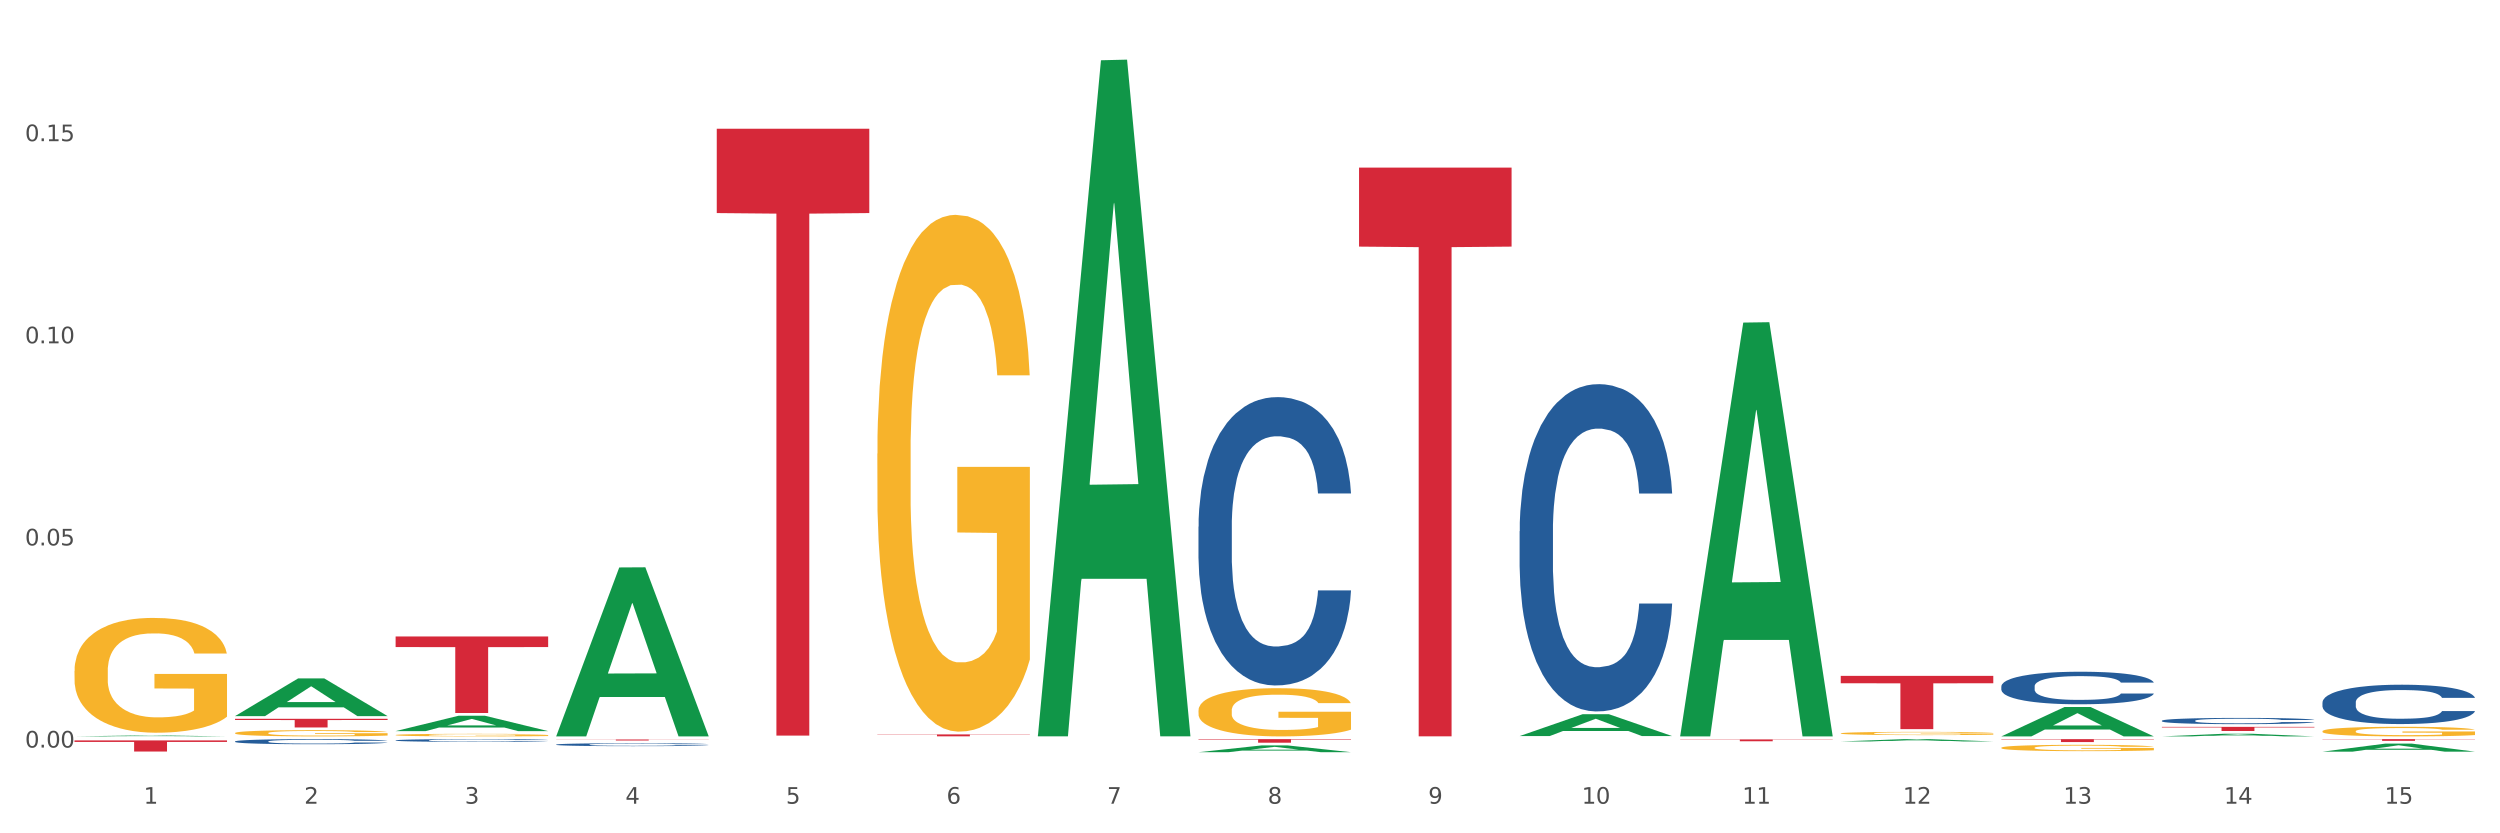 <?xml version="1.0" encoding="utf-8" standalone="no"?>
<!DOCTYPE svg PUBLIC "-//W3C//DTD SVG 1.1//EN"
  "http://www.w3.org/Graphics/SVG/1.1/DTD/svg11.dtd">
<svg xmlns:xlink="http://www.w3.org/1999/xlink" width="1080pt" height="360pt" viewBox="0 0 1080 360" xmlns="http://www.w3.org/2000/svg" version="1.1">
 <rect x="0" y="0" width="1080" height="360" fill="#333333" stroke="none"/>
 <defs>
  <style type="text/css">*{stroke-linejoin: round; stroke-linecap: butt}</style>
 </defs>
 <g id="figure_1">
  <g id="patch_1">
   <path d="M 0 360 
L 1080 360 
L 1080 0 
L 0 0 
z
" style="fill: #ffffff; stroke: #ffffff; stroke-linejoin: miter"/>
  </g>
  <g id="axes_1">
   <g id="matplotlib.axis_1">
    <g id="xtick_1">
     <g id="text_1">
      <!-- 1 -->
      <g style="fill: #4d4d4d" transform="translate(62.07 347.204) scale(0.096 -0.096)">
       <defs>
        <path id="DejaVuSans-31" d="M 794 531 
L 1825 531 
L 1825 4091 
L 703 3866 
L 703 4441 
L 1819 4666 
L 2450 4666 
L 2450 531 
L 3481 531 
L 3481 0 
L 794 0 
L 794 531 
z
" transform="scale(0.016)"/>
       </defs>
       <use xlink:href="#DejaVuSans-31"/>
      </g>
     </g>
    </g>
    <g id="xtick_2">
     <g id="text_2">
      <!-- 2 -->
      <g style="fill: #4d4d4d" transform="translate(131.436 347.204) scale(0.096 -0.096)">
       <defs>
        <path id="DejaVuSans-32" d="M 1228 531 
L 3431 531 
L 3431 0 
L 469 0 
L 469 531 
Q 828 903 1448 1529 
Q 2069 2156 2228 2338 
Q 2531 2678 2651 2914 
Q 2772 3150 2772 3378 
Q 2772 3750 2511 3984 
Q 2250 4219 1831 4219 
Q 1534 4219 1204 4116 
Q 875 4013 500 3803 
L 500 4441 
Q 881 4594 1212 4672 
Q 1544 4750 1819 4750 
Q 2544 4750 2975 4387 
Q 3406 4025 3406 3419 
Q 3406 3131 3298 2873 
Q 3191 2616 2906 2266 
Q 2828 2175 2409 1742 
Q 1991 1309 1228 531 
z
" transform="scale(0.016)"/>
       </defs>
       <use xlink:href="#DejaVuSans-32"/>
      </g>
     </g>
    </g>
    <g id="xtick_3">
     <g id="text_3">
      <!-- 3 -->
      <g style="fill: #4d4d4d" transform="translate(200.802 347.204) scale(0.096 -0.096)">
       <defs>
        <path id="DejaVuSans-33" d="M 2597 2516 
Q 3050 2419 3304 2112 
Q 3559 1806 3559 1356 
Q 3559 666 3084 287 
Q 2609 -91 1734 -91 
Q 1441 -91 1130 -33 
Q 819 25 488 141 
L 488 750 
Q 750 597 1062 519 
Q 1375 441 1716 441 
Q 2309 441 2620 675 
Q 2931 909 2931 1356 
Q 2931 1769 2642 2001 
Q 2353 2234 1838 2234 
L 1294 2234 
L 1294 2753 
L 1863 2753 
Q 2328 2753 2575 2939 
Q 2822 3125 2822 3475 
Q 2822 3834 2567 4026 
Q 2313 4219 1838 4219 
Q 1578 4219 1281 4162 
Q 984 4106 628 3988 
L 628 4550 
Q 988 4650 1302 4700 
Q 1616 4750 1894 4750 
Q 2613 4750 3031 4423 
Q 3450 4097 3450 3541 
Q 3450 3153 3228 2886 
Q 3006 2619 2597 2516 
z
" transform="scale(0.016)"/>
       </defs>
       <use xlink:href="#DejaVuSans-33"/>
      </g>
     </g>
    </g>
    <g id="xtick_4">
     <g id="text_4">
      <!-- 4 -->
      <g style="fill: #4d4d4d" transform="translate(270.169 347.204) scale(0.096 -0.096)">
       <defs>
        <path id="DejaVuSans-34" d="M 2419 4116 
L 825 1625 
L 2419 1625 
L 2419 4116 
z
M 2253 4666 
L 3047 4666 
L 3047 1625 
L 3713 1625 
L 3713 1100 
L 3047 1100 
L 3047 0 
L 2419 0 
L 2419 1100 
L 313 1100 
L 313 1709 
L 2253 4666 
z
" transform="scale(0.016)"/>
       </defs>
       <use xlink:href="#DejaVuSans-34"/>
      </g>
     </g>
    </g>
    <g id="xtick_5">
     <g id="text_5">
      <!-- 5 -->
      <g style="fill: #4d4d4d" transform="translate(339.535 347.204) scale(0.096 -0.096)">
       <defs>
        <path id="DejaVuSans-35" d="M 691 4666 
L 3169 4666 
L 3169 4134 
L 1269 4134 
L 1269 2991 
Q 1406 3038 1543 3061 
Q 1681 3084 1819 3084 
Q 2600 3084 3056 2656 
Q 3513 2228 3513 1497 
Q 3513 744 3044 326 
Q 2575 -91 1722 -91 
Q 1428 -91 1123 -41 
Q 819 9 494 109 
L 494 744 
Q 775 591 1075 516 
Q 1375 441 1709 441 
Q 2250 441 2565 725 
Q 2881 1009 2881 1497 
Q 2881 1984 2565 2268 
Q 2250 2553 1709 2553 
Q 1456 2553 1204 2497 
Q 953 2441 691 2322 
L 691 4666 
z
" transform="scale(0.016)"/>
       </defs>
       <use xlink:href="#DejaVuSans-35"/>
      </g>
     </g>
    </g>
    <g id="xtick_6">
     <g id="text_6">
      <!-- 6 -->
      <g style="fill: #4d4d4d" transform="translate(408.901 347.204) scale(0.096 -0.096)">
       <defs>
        <path id="DejaVuSans-36" d="M 2113 2584 
Q 1688 2584 1439 2293 
Q 1191 2003 1191 1497 
Q 1191 994 1439 701 
Q 1688 409 2113 409 
Q 2538 409 2786 701 
Q 3034 994 3034 1497 
Q 3034 2003 2786 2293 
Q 2538 2584 2113 2584 
z
M 3366 4563 
L 3366 3988 
Q 3128 4100 2886 4159 
Q 2644 4219 2406 4219 
Q 1781 4219 1451 3797 
Q 1122 3375 1075 2522 
Q 1259 2794 1537 2939 
Q 1816 3084 2150 3084 
Q 2853 3084 3261 2657 
Q 3669 2231 3669 1497 
Q 3669 778 3244 343 
Q 2819 -91 2113 -91 
Q 1303 -91 875 529 
Q 447 1150 447 2328 
Q 447 3434 972 4092 
Q 1497 4750 2381 4750 
Q 2619 4750 2861 4703 
Q 3103 4656 3366 4563 
z
" transform="scale(0.016)"/>
       </defs>
       <use xlink:href="#DejaVuSans-36"/>
      </g>
     </g>
    </g>
    <g id="xtick_7">
     <g id="text_7">
      <!-- 7 -->
      <g style="fill: #4d4d4d" transform="translate(478.267 347.204) scale(0.096 -0.096)">
       <defs>
        <path id="DejaVuSans-37" d="M 525 4666 
L 3525 4666 
L 3525 4397 
L 1831 0 
L 1172 0 
L 2766 4134 
L 525 4134 
L 525 4666 
z
" transform="scale(0.016)"/>
       </defs>
       <use xlink:href="#DejaVuSans-37"/>
      </g>
     </g>
    </g>
    <g id="xtick_8">
     <g id="text_8">
      <!-- 8 -->
      <g style="fill: #4d4d4d" transform="translate(547.634 347.204) scale(0.096 -0.096)">
       <defs>
        <path id="DejaVuSans-38" d="M 2034 2216 
Q 1584 2216 1326 1975 
Q 1069 1734 1069 1313 
Q 1069 891 1326 650 
Q 1584 409 2034 409 
Q 2484 409 2743 651 
Q 3003 894 3003 1313 
Q 3003 1734 2745 1975 
Q 2488 2216 2034 2216 
z
M 1403 2484 
Q 997 2584 770 2862 
Q 544 3141 544 3541 
Q 544 4100 942 4425 
Q 1341 4750 2034 4750 
Q 2731 4750 3128 4425 
Q 3525 4100 3525 3541 
Q 3525 3141 3298 2862 
Q 3072 2584 2669 2484 
Q 3125 2378 3379 2068 
Q 3634 1759 3634 1313 
Q 3634 634 3220 271 
Q 2806 -91 2034 -91 
Q 1263 -91 848 271 
Q 434 634 434 1313 
Q 434 1759 690 2068 
Q 947 2378 1403 2484 
z
M 1172 3481 
Q 1172 3119 1398 2916 
Q 1625 2713 2034 2713 
Q 2441 2713 2670 2916 
Q 2900 3119 2900 3481 
Q 2900 3844 2670 4047 
Q 2441 4250 2034 4250 
Q 1625 4250 1398 4047 
Q 1172 3844 1172 3481 
z
" transform="scale(0.016)"/>
       </defs>
       <use xlink:href="#DejaVuSans-38"/>
      </g>
     </g>
    </g>
    <g id="xtick_9">
     <g id="text_9">
      <!-- 9 -->
      <g style="fill: #4d4d4d" transform="translate(617 347.204) scale(0.096 -0.096)">
       <defs>
        <path id="DejaVuSans-39" d="M 703 97 
L 703 672 
Q 941 559 1184 500 
Q 1428 441 1663 441 
Q 2288 441 2617 861 
Q 2947 1281 2994 2138 
Q 2813 1869 2534 1725 
Q 2256 1581 1919 1581 
Q 1219 1581 811 2004 
Q 403 2428 403 3163 
Q 403 3881 828 4315 
Q 1253 4750 1959 4750 
Q 2769 4750 3195 4129 
Q 3622 3509 3622 2328 
Q 3622 1225 3098 567 
Q 2575 -91 1691 -91 
Q 1453 -91 1209 -44 
Q 966 3 703 97 
z
M 1959 2075 
Q 2384 2075 2632 2365 
Q 2881 2656 2881 3163 
Q 2881 3666 2632 3958 
Q 2384 4250 1959 4250 
Q 1534 4250 1286 3958 
Q 1038 3666 1038 3163 
Q 1038 2656 1286 2365 
Q 1534 2075 1959 2075 
z
" transform="scale(0.016)"/>
       </defs>
       <use xlink:href="#DejaVuSans-39"/>
      </g>
     </g>
    </g>
    <g id="xtick_10">
     <g id="text_10">
      <!-- 10 -->
      <g style="fill: #4d4d4d" transform="translate(683.312 347.204) scale(0.096 -0.096)">
       <defs>
        <path id="DejaVuSans-30" d="M 2034 4250 
Q 1547 4250 1301 3770 
Q 1056 3291 1056 2328 
Q 1056 1369 1301 889 
Q 1547 409 2034 409 
Q 2525 409 2770 889 
Q 3016 1369 3016 2328 
Q 3016 3291 2770 3770 
Q 2525 4250 2034 4250 
z
M 2034 4750 
Q 2819 4750 3233 4129 
Q 3647 3509 3647 2328 
Q 3647 1150 3233 529 
Q 2819 -91 2034 -91 
Q 1250 -91 836 529 
Q 422 1150 422 2328 
Q 422 3509 836 4129 
Q 1250 4750 2034 4750 
z
" transform="scale(0.016)"/>
       </defs>
       <use xlink:href="#DejaVuSans-31"/>
       <use xlink:href="#DejaVuSans-30" transform="translate(63.623 0)"/>
      </g>
     </g>
    </g>
    <g id="xtick_11">
     <g id="text_11">
      <!-- 11 -->
      <g style="fill: #4d4d4d" transform="translate(752.678 347.204) scale(0.096 -0.096)">
       <use xlink:href="#DejaVuSans-31"/>
       <use xlink:href="#DejaVuSans-31" transform="translate(63.623 0)"/>
      </g>
     </g>
    </g>
    <g id="xtick_12">
     <g id="text_12">
      <!-- 12 -->
      <g style="fill: #4d4d4d" transform="translate(822.044 347.204) scale(0.096 -0.096)">
       <use xlink:href="#DejaVuSans-31"/>
       <use xlink:href="#DejaVuSans-32" transform="translate(63.623 0)"/>
      </g>
     </g>
    </g>
    <g id="xtick_13">
     <g id="text_13">
      <!-- 13 -->
      <g style="fill: #4d4d4d" transform="translate(891.411 347.204) scale(0.096 -0.096)">
       <use xlink:href="#DejaVuSans-31"/>
       <use xlink:href="#DejaVuSans-33" transform="translate(63.623 0)"/>
      </g>
     </g>
    </g>
    <g id="xtick_14">
     <g id="text_14">
      <!-- 14 -->
      <g style="fill: #4d4d4d" transform="translate(960.777 347.204) scale(0.096 -0.096)">
       <use xlink:href="#DejaVuSans-31"/>
       <use xlink:href="#DejaVuSans-34" transform="translate(63.623 0)"/>
      </g>
     </g>
    </g>
    <g id="xtick_15">
     <g id="text_15">
      <!-- 15 -->
      <g style="fill: #4d4d4d" transform="translate(1030.143 347.204) scale(0.096 -0.096)">
       <use xlink:href="#DejaVuSans-31"/>
       <use xlink:href="#DejaVuSans-35" transform="translate(63.623 0)"/>
      </g>
     </g>
    </g>
    <g id="xtick_16"/>
    <g id="xtick_17"/>
    <g id="xtick_18"/>
    <g id="xtick_19"/>
    <g id="xtick_20"/>
    <g id="xtick_21"/>
    <g id="xtick_22"/>
    <g id="xtick_23"/>
    <g id="xtick_24"/>
    <g id="xtick_25"/>
    <g id="xtick_26"/>
    <g id="xtick_27"/>
    <g id="xtick_28"/>
    <g id="xtick_29"/>
   </g>
   <g id="matplotlib.axis_2">
    <g id="ytick_1">
     <g id="text_16">
      <!-- 0.00 -->
      <g style="fill: #4d4d4d" transform="translate(10.8 322.948) scale(0.096 -0.096)">
       <defs>
        <path id="DejaVuSans-2e" d="M 684 794 
L 1344 794 
L 1344 0 
L 684 0 
L 684 794 
z
" transform="scale(0.016)"/>
       </defs>
       <use xlink:href="#DejaVuSans-30"/>
       <use xlink:href="#DejaVuSans-2e" transform="translate(63.623 0)"/>
       <use xlink:href="#DejaVuSans-30" transform="translate(95.41 0)"/>
       <use xlink:href="#DejaVuSans-30" transform="translate(159.033 0)"/>
      </g>
     </g>
    </g>
    <g id="ytick_2">
     <g id="text_17">
      <!-- 0.05 -->
      <g style="fill: #4d4d4d" transform="translate(10.8 235.628) scale(0.096 -0.096)">
       <use xlink:href="#DejaVuSans-30"/>
       <use xlink:href="#DejaVuSans-2e" transform="translate(63.623 0)"/>
       <use xlink:href="#DejaVuSans-30" transform="translate(95.41 0)"/>
       <use xlink:href="#DejaVuSans-35" transform="translate(159.033 0)"/>
      </g>
     </g>
    </g>
    <g id="ytick_3">
     <g id="text_18">
      <!-- 0.10 -->
      <g style="fill: #4d4d4d" transform="translate(10.8 148.307) scale(0.096 -0.096)">
       <use xlink:href="#DejaVuSans-30"/>
       <use xlink:href="#DejaVuSans-2e" transform="translate(63.623 0)"/>
       <use xlink:href="#DejaVuSans-31" transform="translate(95.41 0)"/>
       <use xlink:href="#DejaVuSans-30" transform="translate(159.033 0)"/>
      </g>
     </g>
    </g>
    <g id="ytick_4">
     <g id="text_19">
      <!-- 0.15 -->
      <g style="fill: #4d4d4d" transform="translate(10.8 60.987) scale(0.096 -0.096)">
       <use xlink:href="#DejaVuSans-30"/>
       <use xlink:href="#DejaVuSans-2e" transform="translate(63.623 0)"/>
       <use xlink:href="#DejaVuSans-31" transform="translate(95.41 0)"/>
       <use xlink:href="#DejaVuSans-35" transform="translate(159.033 0)"/>
      </g>
     </g>
    </g>
    <g id="ytick_5"/>
    <g id="ytick_6"/>
    <g id="ytick_7"/>
    <g id="ytick_8"/>
   </g>
   <g id="PolyCollection_1">
    <path d="M 32.175 318.126 
L 32.243 318.126 
L 59.417 317.712 
L 70.695 317.712 
L 98.073 318.127 
L 85.029 318.127 
L 79.119 318.03 
L 51.061 318.03 
L 50.857 318.032 
L 45.151 318.127 
L 32.175 318.127 
L 32.175 318.126 
L 54.594 317.973 
L 75.586 317.972 
L 65.192 317.801 
L 65.056 317.8 
L 64.92 317.801 
L 54.526 317.972 
L 54.594 317.973 
L 32.175 318.126 
z
" clip-path="url(#p94e84f9824)" style="fill: #109648"/>
    <path d="M 101.541 309.33 
L 101.609 309.315 
L 128.784 293.074 
L 140.061 293.058 
L 167.439 309.361 
L 154.395 309.361 
L 148.485 305.564 
L 120.427 305.564 
L 120.224 305.626 
L 114.517 309.361 
L 101.541 309.361 
L 101.541 309.33 
L 123.96 303.299 
L 144.952 303.284 
L 134.558 296.533 
L 134.422 296.503 
L 134.286 296.549 
L 123.892 303.284 
L 123.96 303.299 
L 101.541 309.33 
z
" clip-path="url(#p94e84f9824)" style="fill: #109648"/>
    <path d="M 170.907 317.528 
L 170.985 317.527 
L 170.985 317.491 
L 171.141 317.459 
L 171.919 317.383 
L 173.086 317.32 
L 173.942 317.287 
L 174.798 317.259 
L 175.809 317.232 
L 177.054 317.203 
L 179.31 317.162 
L 180.71 317.14 
L 182.422 317.118 
L 185.534 317.085 
L 187.79 317.067 
L 190.124 317.052 
L 193.937 317.034 
L 196.426 317.025 
L 199.072 317.019 
L 202.261 317.015 
L 204.673 317.014 
L 209.964 317.017 
L 214.476 317.026 
L 216.655 317.034 
L 219.456 317.046 
L 220.934 317.054 
L 223.346 317.07 
L 225.835 317.092 
L 227.547 317.11 
L 230.114 317.144 
L 232.059 317.179 
L 233.849 317.222 
L 234.783 317.251 
L 235.483 317.278 
L 236.105 317.31 
L 236.728 317.36 
L 222.723 317.36 
L 222.179 317.324 
L 221.323 317.291 
L 220.078 317.258 
L 218.989 317.238 
L 217.122 317.212 
L 215.41 317.196 
L 213.62 317.184 
L 211.442 317.174 
L 209.73 317.169 
L 207.319 317.165 
L 202.573 317.166 
L 199.383 317.174 
L 197.204 317.184 
L 195.804 317.193 
L 194.559 317.203 
L 193.159 317.218 
L 191.525 317.239 
L 190.358 317.258 
L 189.191 317.283 
L 188.257 317.307 
L 187.401 317.335 
L 186.701 317.366 
L 186.157 317.397 
L 185.69 317.436 
L 185.301 317.5 
L 185.301 317.639 
L 185.456 317.671 
L 185.845 317.712 
L 186.312 317.744 
L 187.09 317.781 
L 187.79 317.807 
L 189.113 317.843 
L 190.591 317.874 
L 191.758 317.893 
L 192.925 317.909 
L 194.948 317.932 
L 197.204 317.95 
L 199.149 317.961 
L 201.795 317.971 
L 203.584 317.976 
L 205.14 317.978 
L 208.952 317.978 
L 211.675 317.975 
L 214.71 317.967 
L 217.044 317.958 
L 218.989 317.947 
L 221.167 317.929 
L 222.568 317.912 
L 222.568 317.699 
L 205.451 317.698 
L 205.451 317.557 
L 236.805 317.557 
L 236.805 317.971 
L 235.483 317.993 
L 234.004 318.012 
L 232.448 318.029 
L 230.114 318.051 
L 227.314 318.071 
L 224.824 318.085 
L 222.179 318.097 
L 219.067 318.109 
L 215.021 318.119 
L 212.531 318.123 
L 209.419 318.126 
L 205.763 318.127 
L 202.573 318.125 
L 199.461 318.12 
L 196.193 318.111 
L 193.003 318.097 
L 190.591 318.084 
L 188.179 318.068 
L 185.612 318.047 
L 183.589 318.026 
L 182.033 318.008 
L 180.321 317.985 
L 178.454 317.954 
L 177.054 317.927 
L 175.809 317.898 
L 174.486 317.862 
L 173.553 317.83 
L 172.619 317.791 
L 172.074 317.761 
L 171.452 317.715 
L 170.985 317.651 
L 170.907 317.528 
z
" clip-path="url(#p94e84f9824)" style="fill: #f7b32b"/>
    <path d="M 379.006 195.978 
L 379.084 195.774 
L 379.084 188.434 
L 379.24 182.113 
L 380.018 166.82 
L 381.185 154.179 
L 382.04 147.45 
L 382.896 141.945 
L 383.908 136.439 
L 385.152 130.73 
L 387.409 122.37 
L 388.809 118.089 
L 390.521 113.603 
L 393.633 107.078 
L 395.889 103.408 
L 398.223 100.349 
L 402.035 96.679 
L 404.525 95.048 
L 407.17 93.825 
L 410.36 93.009 
L 412.772 92.805 
L 418.062 93.417 
L 422.575 95.252 
L 424.753 96.679 
L 427.554 99.126 
L 429.032 100.757 
L 431.444 104.02 
L 433.934 108.301 
L 435.646 111.972 
L 438.213 118.904 
L 440.158 125.837 
L 441.948 134.4 
L 442.881 140.314 
L 443.581 145.819 
L 444.204 152.14 
L 444.826 162.131 
L 430.822 162.131 
L 430.277 154.994 
L 429.422 148.266 
L 428.177 141.741 
L 427.087 137.663 
L 425.22 132.565 
L 423.509 129.303 
L 421.719 126.856 
L 419.541 124.817 
L 417.829 123.798 
L 415.417 122.982 
L 410.671 123.186 
L 407.481 124.817 
L 405.303 126.856 
L 403.903 128.691 
L 402.658 130.73 
L 401.257 133.585 
L 399.624 137.867 
L 398.456 141.741 
L 397.289 146.634 
L 396.356 151.528 
L 395.5 157.237 
L 394.8 163.354 
L 394.255 169.675 
L 393.788 177.423 
L 393.399 190.269 
L 393.399 218.203 
L 393.555 224.524 
L 393.944 232.884 
L 394.411 239.204 
L 395.189 246.749 
L 395.889 251.846 
L 397.212 259.186 
L 398.69 265.303 
L 399.857 269.178 
L 401.024 272.44 
L 403.047 276.926 
L 405.303 280.596 
L 407.248 282.839 
L 409.893 284.878 
L 411.683 285.693 
L 413.239 286.101 
L 417.051 286.101 
L 419.774 285.489 
L 422.808 284.062 
L 425.142 282.227 
L 427.087 279.984 
L 429.266 276.314 
L 430.666 272.848 
L 430.666 230.233 
L 413.55 230.029 
L 413.55 201.687 
L 444.904 201.687 
L 444.904 284.878 
L 443.581 289.16 
L 442.103 293.034 
L 440.547 296.5 
L 438.213 300.782 
L 435.412 304.86 
L 432.923 307.714 
L 430.277 310.161 
L 427.165 312.404 
L 423.12 314.443 
L 420.63 315.259 
L 417.518 315.87 
L 413.861 316.074 
L 410.671 315.666 
L 407.559 314.647 
L 404.292 312.812 
L 401.102 310.161 
L 398.69 307.51 
L 396.278 304.248 
L 393.711 299.966 
L 391.688 295.888 
L 390.132 292.218 
L 388.42 287.528 
L 386.553 281.411 
L 385.152 275.906 
L 383.908 270.197 
L 382.585 262.857 
L 381.651 256.536 
L 380.718 248.584 
L 380.173 242.671 
L 379.551 233.495 
L 379.084 220.65 
L 379.006 195.978 
z
" clip-path="url(#p94e84f9824)" style="fill: #f7b32b"/>
    <path d="M 795.203 316.813 
L 795.281 316.812 
L 795.281 316.766 
L 795.437 316.726 
L 796.215 316.631 
L 797.382 316.551 
L 798.238 316.509 
L 799.094 316.475 
L 800.105 316.44 
L 801.35 316.404 
L 803.606 316.352 
L 805.006 316.325 
L 806.718 316.297 
L 809.83 316.256 
L 812.086 316.233 
L 814.42 316.214 
L 818.233 316.191 
L 820.722 316.181 
L 823.368 316.173 
L 826.557 316.168 
L 828.969 316.167 
L 834.26 316.171 
L 838.772 316.182 
L 840.951 316.191 
L 843.752 316.206 
L 845.23 316.217 
L 847.642 316.237 
L 850.131 316.264 
L 851.843 316.287 
L 854.41 316.33 
L 856.355 316.374 
L 858.145 316.427 
L 859.078 316.464 
L 859.779 316.499 
L 860.401 316.539 
L 861.024 316.601 
L 847.019 316.601 
L 846.475 316.556 
L 845.619 316.514 
L 844.374 316.473 
L 843.285 316.448 
L 841.418 316.416 
L 839.706 316.395 
L 837.916 316.38 
L 835.738 316.367 
L 834.026 316.361 
L 831.615 316.356 
L 826.869 316.357 
L 823.679 316.367 
L 821.5 316.38 
L 820.1 316.392 
L 818.855 316.404 
L 817.455 316.422 
L 815.821 316.449 
L 814.654 316.473 
L 813.487 316.504 
L 812.553 316.535 
L 811.697 316.57 
L 810.997 316.609 
L 810.453 316.648 
L 809.986 316.697 
L 809.597 316.777 
L 809.597 316.953 
L 809.752 316.992 
L 810.141 317.045 
L 810.608 317.084 
L 811.386 317.131 
L 812.086 317.163 
L 813.409 317.209 
L 814.887 317.248 
L 816.054 317.272 
L 817.221 317.292 
L 819.244 317.32 
L 821.5 317.343 
L 823.445 317.358 
L 826.091 317.37 
L 827.88 317.375 
L 829.436 317.378 
L 833.248 317.378 
L 835.971 317.374 
L 839.006 317.365 
L 841.34 317.354 
L 843.285 317.34 
L 845.463 317.317 
L 846.864 317.295 
L 846.864 317.028 
L 829.747 317.027 
L 829.747 316.849 
L 861.101 316.849 
L 861.101 317.37 
L 859.779 317.397 
L 858.3 317.421 
L 856.744 317.443 
L 854.41 317.47 
L 851.61 317.496 
L 849.12 317.513 
L 846.475 317.529 
L 843.363 317.543 
L 839.317 317.556 
L 836.827 317.561 
L 833.715 317.565 
L 830.059 317.566 
L 826.869 317.563 
L 823.757 317.557 
L 820.489 317.545 
L 817.299 317.529 
L 814.887 317.512 
L 812.475 317.492 
L 809.908 317.465 
L 807.885 317.439 
L 806.329 317.416 
L 804.617 317.387 
L 802.75 317.349 
L 801.35 317.314 
L 800.105 317.278 
L 798.782 317.232 
L 797.849 317.193 
L 796.915 317.143 
L 796.37 317.106 
L 795.748 317.048 
L 795.281 316.968 
L 795.203 316.813 
z
" clip-path="url(#p94e84f9824)" style="fill: #f7b32b"/>
    <path d="M 517.739 306.922 
L 517.816 306.903 
L 517.816 306.218 
L 517.972 305.628 
L 518.75 304.201 
L 519.917 303.022 
L 520.773 302.394 
L 521.629 301.88 
L 522.64 301.367 
L 523.885 300.834 
L 526.141 300.054 
L 527.542 299.655 
L 529.253 299.236 
L 532.365 298.627 
L 534.621 298.285 
L 536.956 298 
L 540.768 297.657 
L 543.257 297.505 
L 545.903 297.391 
L 549.093 297.315 
L 551.504 297.296 
L 556.795 297.353 
L 561.307 297.524 
L 563.486 297.657 
L 566.287 297.885 
L 567.765 298.038 
L 570.177 298.342 
L 572.666 298.742 
L 574.378 299.084 
L 576.946 299.731 
L 578.891 300.378 
L 580.68 301.177 
L 581.614 301.728 
L 582.314 302.242 
L 582.936 302.832 
L 583.559 303.764 
L 569.554 303.764 
L 569.01 303.098 
L 568.154 302.47 
L 566.909 301.861 
L 565.82 301.481 
L 563.953 301.005 
L 562.241 300.701 
L 560.452 300.473 
L 558.273 300.282 
L 556.562 300.187 
L 554.15 300.111 
L 549.404 300.13 
L 546.214 300.282 
L 544.035 300.473 
L 542.635 300.644 
L 541.39 300.834 
L 539.99 301.101 
L 538.356 301.5 
L 537.189 301.861 
L 536.022 302.318 
L 535.088 302.775 
L 534.232 303.307 
L 533.532 303.878 
L 532.988 304.468 
L 532.521 305.191 
L 532.132 306.389 
L 532.132 308.995 
L 532.287 309.585 
L 532.676 310.365 
L 533.143 310.955 
L 533.921 311.659 
L 534.621 312.134 
L 535.944 312.819 
L 537.422 313.39 
L 538.589 313.751 
L 539.756 314.056 
L 541.779 314.474 
L 544.035 314.817 
L 545.981 315.026 
L 548.626 315.216 
L 550.415 315.292 
L 551.971 315.33 
L 555.784 315.33 
L 558.507 315.273 
L 561.541 315.14 
L 563.875 314.969 
L 565.82 314.76 
L 567.998 314.417 
L 569.399 314.094 
L 569.399 310.118 
L 552.282 310.099 
L 552.282 307.455 
L 583.636 307.455 
L 583.636 315.216 
L 582.314 315.616 
L 580.836 315.977 
L 579.28 316.301 
L 576.946 316.7 
L 574.145 317.081 
L 571.655 317.347 
L 569.01 317.575 
L 565.898 317.785 
L 561.852 317.975 
L 559.362 318.051 
L 556.25 318.108 
L 552.594 318.127 
L 549.404 318.089 
L 546.292 317.994 
L 543.024 317.823 
L 539.834 317.575 
L 537.422 317.328 
L 535.01 317.024 
L 532.443 316.624 
L 530.42 316.244 
L 528.864 315.901 
L 527.153 315.464 
L 525.285 314.893 
L 523.885 314.379 
L 522.64 313.847 
L 521.317 313.162 
L 520.384 312.572 
L 519.45 311.83 
L 518.906 311.278 
L 518.283 310.422 
L 517.816 309.224 
L 517.739 306.922 
z
" clip-path="url(#p94e84f9824)" style="fill: #f7b32b"/>
    <path d="M 1003.302 315.89 
L 1003.38 315.886 
L 1003.38 315.749 
L 1003.535 315.631 
L 1004.314 315.346 
L 1005.481 315.111 
L 1006.336 314.986 
L 1007.192 314.883 
L 1008.204 314.78 
L 1009.448 314.674 
L 1011.705 314.518 
L 1013.105 314.439 
L 1014.817 314.355 
L 1017.929 314.233 
L 1020.185 314.165 
L 1022.519 314.108 
L 1026.331 314.04 
L 1028.821 314.009 
L 1031.466 313.987 
L 1034.656 313.971 
L 1037.068 313.968 
L 1042.358 313.979 
L 1046.871 314.013 
L 1049.049 314.04 
L 1051.85 314.085 
L 1053.328 314.116 
L 1055.74 314.176 
L 1058.23 314.256 
L 1059.942 314.325 
L 1062.509 314.454 
L 1064.454 314.583 
L 1066.244 314.742 
L 1067.177 314.853 
L 1067.877 314.955 
L 1068.5 315.073 
L 1069.122 315.259 
L 1055.118 315.259 
L 1054.573 315.126 
L 1053.717 315.001 
L 1052.473 314.879 
L 1051.383 314.803 
L 1049.516 314.708 
L 1047.805 314.647 
L 1046.015 314.602 
L 1043.837 314.564 
L 1042.125 314.545 
L 1039.713 314.53 
L 1034.967 314.534 
L 1031.777 314.564 
L 1029.599 314.602 
L 1028.199 314.636 
L 1026.954 314.674 
L 1025.553 314.727 
L 1023.919 314.807 
L 1022.752 314.879 
L 1021.585 314.97 
L 1020.652 315.062 
L 1019.796 315.168 
L 1019.096 315.282 
L 1018.551 315.4 
L 1018.084 315.544 
L 1017.695 315.783 
L 1017.695 316.304 
L 1017.851 316.421 
L 1018.24 316.577 
L 1018.707 316.695 
L 1019.485 316.835 
L 1020.185 316.93 
L 1021.508 317.067 
L 1022.986 317.181 
L 1024.153 317.253 
L 1025.32 317.314 
L 1027.343 317.398 
L 1029.599 317.466 
L 1031.544 317.508 
L 1034.189 317.546 
L 1035.979 317.561 
L 1037.535 317.569 
L 1041.347 317.569 
L 1044.07 317.557 
L 1047.104 317.531 
L 1049.438 317.496 
L 1051.383 317.455 
L 1053.562 317.386 
L 1054.962 317.322 
L 1054.962 316.528 
L 1037.846 316.524 
L 1037.846 315.996 
L 1069.2 315.996 
L 1069.2 317.546 
L 1067.877 317.626 
L 1066.399 317.698 
L 1064.843 317.762 
L 1062.509 317.842 
L 1059.708 317.918 
L 1057.219 317.971 
L 1054.573 318.017 
L 1051.461 318.059 
L 1047.416 318.097 
L 1044.926 318.112 
L 1041.814 318.123 
L 1038.157 318.127 
L 1034.967 318.119 
L 1031.855 318.1 
L 1028.588 318.066 
L 1025.398 318.017 
L 1022.986 317.967 
L 1020.574 317.907 
L 1018.007 317.827 
L 1015.984 317.751 
L 1014.428 317.683 
L 1012.716 317.595 
L 1010.849 317.481 
L 1009.448 317.379 
L 1008.204 317.272 
L 1006.881 317.136 
L 1005.947 317.018 
L 1005.014 316.87 
L 1004.469 316.759 
L 1003.847 316.589 
L 1003.38 316.349 
L 1003.302 315.89 
z
" clip-path="url(#p94e84f9824)" style="fill: #f7b32b"/>
    <path d="M 864.57 323.028 
L 864.647 323.025 
L 864.647 322.935 
L 864.803 322.857 
L 865.581 322.669 
L 866.748 322.514 
L 867.604 322.431 
L 868.46 322.363 
L 869.471 322.296 
L 870.716 322.226 
L 872.972 322.123 
L 874.373 322.07 
L 876.084 322.015 
L 879.196 321.935 
L 881.453 321.89 
L 883.787 321.852 
L 887.599 321.807 
L 890.089 321.787 
L 892.734 321.772 
L 895.924 321.762 
L 898.336 321.759 
L 903.626 321.767 
L 908.139 321.789 
L 910.317 321.807 
L 913.118 321.837 
L 914.596 321.857 
L 917.008 321.897 
L 919.498 321.95 
L 921.209 321.995 
L 923.777 322.08 
L 925.722 322.165 
L 927.511 322.271 
L 928.445 322.343 
L 929.145 322.411 
L 929.767 322.489 
L 930.39 322.612 
L 916.385 322.612 
L 915.841 322.524 
L 914.985 322.441 
L 913.74 322.361 
L 912.651 322.311 
L 910.784 322.248 
L 909.072 322.208 
L 907.283 322.178 
L 905.104 322.153 
L 903.393 322.14 
L 900.981 322.13 
L 896.235 322.133 
L 893.045 322.153 
L 890.867 322.178 
L 889.466 322.2 
L 888.221 322.226 
L 886.821 322.261 
L 885.187 322.313 
L 884.02 322.361 
L 882.853 322.421 
L 881.919 322.481 
L 881.064 322.552 
L 880.363 322.627 
L 879.819 322.704 
L 879.352 322.8 
L 878.963 322.958 
L 878.963 323.301 
L 879.119 323.379 
L 879.508 323.482 
L 879.974 323.559 
L 880.752 323.652 
L 881.453 323.715 
L 882.775 323.805 
L 884.253 323.88 
L 885.42 323.928 
L 886.587 323.968 
L 888.61 324.023 
L 890.867 324.068 
L 892.812 324.096 
L 895.457 324.121 
L 897.246 324.131 
L 898.802 324.136 
L 902.615 324.136 
L 905.338 324.129 
L 908.372 324.111 
L 910.706 324.089 
L 912.651 324.061 
L 914.829 324.016 
L 916.23 323.973 
L 916.23 323.449 
L 899.114 323.447 
L 899.114 323.098 
L 930.468 323.098 
L 930.468 324.121 
L 929.145 324.174 
L 927.667 324.221 
L 926.111 324.264 
L 923.777 324.317 
L 920.976 324.367 
L 918.486 324.402 
L 915.841 324.432 
L 912.729 324.46 
L 908.683 324.485 
L 906.193 324.495 
L 903.081 324.502 
L 899.425 324.505 
L 896.235 324.5 
L 893.123 324.487 
L 889.855 324.465 
L 886.665 324.432 
L 884.253 324.399 
L 881.842 324.359 
L 879.274 324.307 
L 877.251 324.257 
L 875.695 324.211 
L 873.984 324.154 
L 872.116 324.079 
L 870.716 324.011 
L 869.471 323.941 
L 868.149 323.85 
L 867.215 323.773 
L 866.281 323.675 
L 865.737 323.602 
L 865.114 323.489 
L 864.647 323.331 
L 864.57 323.028 
z
" clip-path="url(#p94e84f9824)" style="fill: #f7b32b"/>
    <path d="M 240.274 317.99 
L 240.342 317.921 
L 267.516 245.136 
L 278.793 245.068 
L 306.172 318.127 
L 293.128 318.127 
L 287.217 301.114 
L 259.16 301.114 
L 258.956 301.388 
L 253.249 318.127 
L 240.274 318.127 
L 240.274 317.99 
L 262.693 290.961 
L 283.685 290.893 
L 273.291 260.64 
L 273.155 260.503 
L 273.019 260.708 
L 262.625 290.893 
L 262.693 290.961 
L 240.274 317.99 
z
" clip-path="url(#p94e84f9824)" style="fill: #109648"/>
    <path d="M 448.372 317.559 
L 448.44 317.284 
L 475.615 26.034 
L 486.892 25.759 
L 514.27 318.108 
L 501.227 318.108 
L 495.316 250.03 
L 467.259 250.03 
L 467.055 251.128 
L 461.348 318.108 
L 448.372 318.108 
L 448.372 317.559 
L 470.791 209.403 
L 491.783 209.129 
L 481.389 88.072 
L 481.253 87.523 
L 481.117 88.347 
L 470.723 209.129 
L 470.791 209.403 
L 448.372 317.559 
z
" clip-path="url(#p94e84f9824)" style="fill: #109648"/>
    <path d="M 517.739 324.944 
L 517.806 324.941 
L 544.981 322.024 
L 556.258 322.021 
L 583.636 324.95 
L 570.593 324.95 
L 564.682 324.268 
L 536.625 324.268 
L 536.421 324.279 
L 530.714 324.95 
L 517.739 324.95 
L 517.739 324.944 
L 540.157 323.861 
L 561.15 323.858 
L 550.755 322.645 
L 550.62 322.64 
L 550.484 322.648 
L 540.089 323.858 
L 540.157 323.861 
L 517.739 324.944 
z
" clip-path="url(#p94e84f9824)" style="fill: #109648"/>
    <path d="M 656.471 317.971 
L 656.539 317.962 
L 683.713 308.529 
L 694.991 308.52 
L 722.369 317.989 
L 709.325 317.989 
L 703.415 315.784 
L 675.357 315.784 
L 675.153 315.819 
L 669.447 317.989 
L 656.471 317.989 
L 656.471 317.971 
L 678.89 314.468 
L 699.882 314.459 
L 689.488 310.538 
L 689.352 310.52 
L 689.216 310.547 
L 678.822 314.459 
L 678.89 314.468 
L 656.471 317.971 
z
" clip-path="url(#p94e84f9824)" style="fill: #109648"/>
    <path d="M 725.837 317.787 
L 725.905 317.619 
L 753.08 139.355 
L 764.357 139.187 
L 791.735 318.123 
L 778.691 318.123 
L 772.781 276.455 
L 744.723 276.455 
L 744.52 277.127 
L 738.813 318.123 
L 725.837 318.123 
L 725.837 317.787 
L 748.256 251.589 
L 769.248 251.421 
L 758.854 177.326 
L 758.718 176.99 
L 758.582 177.494 
L 748.188 251.421 
L 748.256 251.589 
L 725.837 317.787 
z
" clip-path="url(#p94e84f9824)" style="fill: #109648"/>
    <path d="M 517.739 319.301 
L 583.636 319.301 
L 583.636 319.516 
L 557.715 319.517 
L 557.715 320.847 
L 543.504 320.847 
L 543.504 319.517 
L 517.739 319.516 
L 517.739 319.303 
L 517.739 319.301 
z
" clip-path="url(#p94e84f9824)" style="fill: #d62839"/>
    <path d="M 379.006 317.248 
L 444.904 317.248 
L 444.904 317.368 
L 418.982 317.369 
L 418.982 318.107 
L 404.772 318.107 
L 404.772 317.369 
L 379.006 317.368 
L 379.006 317.249 
L 379.006 317.248 
z
" clip-path="url(#p94e84f9824)" style="fill: #d62839"/>
    <path d="M 1003.302 319.301 
L 1069.2 319.301 
L 1069.2 319.406 
L 1043.278 319.406 
L 1043.278 320.053 
L 1029.068 320.053 
L 1029.068 319.406 
L 1003.302 319.406 
L 1003.302 319.302 
L 1003.302 319.301 
z
" clip-path="url(#p94e84f9824)" style="fill: #d62839"/>
    <path d="M 309.64 55.611 
L 375.538 55.611 
L 375.538 92.045 
L 349.616 92.291 
L 349.616 317.788 
L 335.406 317.788 
L 335.406 92.291 
L 309.64 92.045 
L 309.64 55.857 
L 309.64 55.611 
z
" clip-path="url(#p94e84f9824)" style="fill: #d62839"/>
    <path d="M 933.936 314.01 
L 999.834 314.01 
L 999.834 314.257 
L 973.912 314.258 
L 973.912 315.786 
L 959.702 315.786 
L 959.702 314.258 
L 933.936 314.257 
L 933.936 314.012 
L 933.936 314.01 
z
" clip-path="url(#p94e84f9824)" style="fill: #d62839"/>
    <path d="M 864.57 319.301 
L 930.468 319.301 
L 930.468 319.48 
L 904.546 319.481 
L 904.546 320.585 
L 890.335 320.585 
L 890.335 319.481 
L 864.57 319.48 
L 864.57 319.302 
L 864.57 319.301 
z
" clip-path="url(#p94e84f9824)" style="fill: #d62839"/>
    <path d="M 795.203 291.974 
L 861.101 291.974 
L 861.101 295.173 
L 835.179 295.194 
L 835.179 314.993 
L 820.969 314.993 
L 820.969 295.194 
L 795.203 295.173 
L 795.203 291.995 
L 795.203 291.974 
z
" clip-path="url(#p94e84f9824)" style="fill: #d62839"/>
    <path d="M 725.837 319.429 
L 791.735 319.429 
L 791.735 319.54 
L 765.813 319.541 
L 765.813 320.232 
L 751.603 320.232 
L 751.603 319.541 
L 725.837 319.54 
L 725.837 319.429 
L 725.837 319.429 
z
" clip-path="url(#p94e84f9824)" style="fill: #d62839"/>
    <path d="M 587.105 72.392 
L 653.003 72.392 
L 653.003 106.537 
L 627.081 106.768 
L 627.081 318.099 
L 612.871 318.099 
L 612.871 106.768 
L 587.105 106.537 
L 587.105 72.623 
L 587.105 72.392 
z
" clip-path="url(#p94e84f9824)" style="fill: #d62839"/>
    <path d="M 795.203 320.305 
L 795.271 320.304 
L 822.446 319.302 
L 833.723 319.301 
L 861.101 320.307 
L 848.058 320.307 
L 842.147 320.073 
L 814.09 320.073 
L 813.886 320.077 
L 808.179 320.307 
L 795.203 320.307 
L 795.203 320.305 
L 817.622 319.933 
L 838.615 319.932 
L 828.22 319.516 
L 828.084 319.514 
L 827.949 319.516 
L 817.554 319.932 
L 817.622 319.933 
L 795.203 320.305 
z
" clip-path="url(#p94e84f9824)" style="fill: #109648"/>
    <path d="M 864.57 318.103 
L 864.638 318.091 
L 891.812 305.438 
L 903.089 305.426 
L 930.468 318.127 
L 917.424 318.127 
L 911.513 315.169 
L 883.456 315.169 
L 883.252 315.217 
L 877.545 318.127 
L 864.57 318.127 
L 864.57 318.103 
L 886.989 313.404 
L 907.981 313.392 
L 897.587 308.133 
L 897.451 308.109 
L 897.315 308.145 
L 886.921 313.392 
L 886.989 313.404 
L 864.57 318.103 
z
" clip-path="url(#p94e84f9824)" style="fill: #109648"/>
    <path d="M 1003.302 324.716 
L 1003.37 324.713 
L 1030.544 321.231 
L 1041.822 321.227 
L 1069.2 324.723 
L 1056.156 324.723 
L 1050.246 323.909 
L 1022.188 323.909 
L 1021.984 323.922 
L 1016.278 324.723 
L 1003.302 324.723 
L 1003.302 324.716 
L 1025.721 323.423 
L 1046.713 323.42 
L 1036.319 321.972 
L 1036.183 321.966 
L 1036.047 321.976 
L 1025.653 323.42 
L 1025.721 323.423 
L 1003.302 324.716 
z
" clip-path="url(#p94e84f9824)" style="fill: #109648"/>
    <path d="M 170.907 315.828 
L 170.975 315.821 
L 198.15 309.189 
L 209.427 309.183 
L 236.805 315.84 
L 223.762 315.84 
L 217.851 314.29 
L 189.794 314.29 
L 189.59 314.315 
L 183.883 315.84 
L 170.907 315.84 
L 170.907 315.828 
L 193.326 313.365 
L 214.319 313.359 
L 203.924 310.602 
L 203.788 310.59 
L 203.653 310.608 
L 193.258 313.359 
L 193.326 313.365 
L 170.907 315.828 
z
" clip-path="url(#p94e84f9824)" style="fill: #109648"/>
    <path d="M 933.936 318.125 
L 934.004 318.124 
L 961.178 316.961 
L 972.456 316.96 
L 999.834 318.127 
L 986.79 318.127 
L 980.88 317.855 
L 952.822 317.855 
L 952.618 317.86 
L 946.912 318.127 
L 933.936 318.127 
L 933.936 318.125 
L 956.355 317.693 
L 977.347 317.692 
L 966.953 317.209 
L 966.817 317.207 
L 966.681 317.21 
L 956.287 317.692 
L 956.355 317.693 
L 933.936 318.125 
z
" clip-path="url(#p94e84f9824)" style="fill: #109648"/>
    <path d="M 933.936 311.347 
L 934.014 311.345 
L 934.014 311.276 
L 934.247 311.182 
L 935.104 311.009 
L 936.195 310.878 
L 938.064 310.725 
L 939.077 310.661 
L 940.401 310.59 
L 943.127 310.474 
L 946.243 310.375 
L 948.424 310.32 
L 950.06 310.286 
L 953.721 310.224 
L 955.824 310.197 
L 958.005 310.175 
L 959.874 310.16 
L 962.99 310.143 
L 965.483 310.135 
L 968.365 310.133 
L 970.779 310.135 
L 973.973 310.145 
L 978.647 310.175 
L 980.438 310.192 
L 982.853 310.222 
L 985.346 310.261 
L 987.371 310.301 
L 989.708 310.358 
L 992.122 310.432 
L 994.459 310.525 
L 996.095 310.612 
L 997.419 310.703 
L 998.587 310.814 
L 999.444 310.935 
L 999.834 311.036 
L 985.579 311.036 
L 985.19 310.945 
L 984.411 310.846 
L 983.632 310.78 
L 982.775 310.725 
L 981.451 310.664 
L 980.283 310.624 
L 978.335 310.577 
L 976.544 310.548 
L 975.064 310.53 
L 973.272 310.515 
L 969.455 310.501 
L 966.729 310.501 
L 965.015 310.506 
L 962.912 310.518 
L 961.121 310.535 
L 959.018 310.565 
L 957.382 310.597 
L 955.746 310.639 
L 954.811 310.669 
L 953.409 310.723 
L 952.475 310.767 
L 951.228 310.844 
L 950.527 310.898 
L 949.281 311.039 
L 948.736 311.142 
L 948.502 311.214 
L 948.346 311.293 
L 948.346 311.678 
L 948.814 311.851 
L 949.203 311.925 
L 949.826 312.009 
L 950.995 312.117 
L 952.708 312.224 
L 954.5 312.3 
L 955.98 312.347 
L 957.382 312.382 
L 958.784 312.409 
L 960.498 312.433 
L 961.9 312.448 
L 964.003 312.463 
L 966.495 312.47 
L 968.443 312.47 
L 972.415 312.458 
L 974.207 312.446 
L 975.92 312.428 
L 977.79 312.401 
L 979.27 312.372 
L 980.127 312.349 
L 981.529 312.303 
L 982.619 312.253 
L 983.554 312.196 
L 984.177 312.147 
L 984.878 312.073 
L 985.423 311.989 
L 985.579 311.945 
L 999.834 311.945 
L 999.522 312.034 
L 998.977 312.12 
L 997.886 312.236 
L 997.03 312.303 
L 995.705 312.384 
L 994.303 312.453 
L 992.356 312.53 
L 990.564 312.586 
L 988.695 312.636 
L 986.67 312.68 
L 983.009 312.742 
L 981.685 312.759 
L 978.88 312.789 
L 976.699 312.806 
L 973.506 312.823 
L 970.234 312.833 
L 966.807 312.836 
L 963.769 312.831 
L 960.42 312.816 
L 958.317 312.801 
L 955.98 312.779 
L 953.253 312.744 
L 950.683 312.702 
L 948.268 312.653 
L 946.009 312.596 
L 943.906 312.532 
L 941.18 312.426 
L 939.155 312.322 
L 937.675 312.226 
L 936.662 312.145 
L 935.65 312.041 
L 935.104 311.969 
L 934.247 311.797 
L 933.936 311.636 
L 933.936 311.347 
z
" clip-path="url(#p94e84f9824)" style="fill: #255c99"/>
    <path d="M 240.274 319.458 
L 306.172 319.458 
L 306.172 319.52 
L 280.25 319.52 
L 280.25 319.899 
L 266.039 319.899 
L 266.039 319.52 
L 240.274 319.52 
L 240.274 319.459 
L 240.274 319.458 
z
" clip-path="url(#p94e84f9824)" style="fill: #d62839"/>
    <path d="M 170.907 274.94 
L 236.805 274.94 
L 236.805 279.535 
L 210.883 279.566 
L 210.883 308.009 
L 196.673 308.009 
L 196.673 279.566 
L 170.907 279.535 
L 170.907 274.971 
L 170.907 274.94 
z
" clip-path="url(#p94e84f9824)" style="fill: #d62839"/>
    <path d="M 32.175 319.841 
L 98.073 319.841 
L 98.073 320.509 
L 72.151 320.514 
L 72.151 324.651 
L 57.941 324.651 
L 57.941 320.514 
L 32.175 320.509 
L 32.175 319.845 
L 32.175 319.841 
z
" clip-path="url(#p94e84f9824)" style="fill: #d62839"/>
    <path d="M 101.541 310.535 
L 167.439 310.535 
L 167.439 311.052 
L 141.517 311.055 
L 141.517 314.254 
L 127.307 314.254 
L 127.307 311.055 
L 101.541 311.052 
L 101.541 310.538 
L 101.541 310.535 
z
" clip-path="url(#p94e84f9824)" style="fill: #d62839"/>
    <path d="M 170.907 319.828 
L 170.985 319.827 
L 170.985 319.797 
L 171.219 319.756 
L 172.076 319.681 
L 173.166 319.624 
L 175.036 319.558 
L 176.048 319.53 
L 177.373 319.499 
L 180.099 319.449 
L 183.215 319.406 
L 185.396 319.382 
L 187.031 319.367 
L 190.692 319.341 
L 192.796 319.329 
L 194.977 319.319 
L 196.846 319.313 
L 199.962 319.305 
L 202.454 319.302 
L 205.336 319.301 
L 207.751 319.302 
L 210.945 319.306 
L 215.618 319.319 
L 217.41 319.327 
L 219.825 319.34 
L 222.317 319.357 
L 224.342 319.374 
L 226.679 319.399 
L 229.094 319.431 
L 231.431 319.471 
L 233.066 319.509 
L 234.391 319.548 
L 235.559 319.597 
L 236.416 319.649 
L 236.805 319.693 
L 222.551 319.693 
L 222.161 319.653 
L 221.382 319.61 
L 220.604 319.582 
L 219.747 319.558 
L 218.422 319.531 
L 217.254 319.514 
L 215.307 319.494 
L 213.515 319.481 
L 212.035 319.473 
L 210.244 319.467 
L 206.427 319.461 
L 203.701 319.461 
L 201.987 319.463 
L 199.884 319.468 
L 198.092 319.476 
L 195.989 319.488 
L 194.353 319.502 
L 192.718 319.521 
L 191.783 319.533 
L 190.381 319.557 
L 189.446 319.576 
L 188.2 319.609 
L 187.499 319.633 
L 186.252 319.694 
L 185.707 319.739 
L 185.474 319.77 
L 185.318 319.804 
L 185.318 319.971 
L 185.785 320.046 
L 186.175 320.078 
L 186.798 320.115 
L 187.966 320.162 
L 189.68 320.208 
L 191.471 320.241 
L 192.951 320.261 
L 194.353 320.276 
L 195.755 320.288 
L 197.469 320.299 
L 198.871 320.305 
L 200.974 320.312 
L 203.467 320.315 
L 205.414 320.315 
L 209.387 320.309 
L 211.178 320.304 
L 212.892 320.297 
L 214.761 320.285 
L 216.241 320.272 
L 217.098 320.262 
L 218.5 320.242 
L 219.591 320.221 
L 220.526 320.196 
L 221.149 320.175 
L 221.85 320.142 
L 222.395 320.106 
L 222.551 320.087 
L 236.805 320.087 
L 236.494 320.125 
L 235.949 320.163 
L 234.858 320.213 
L 234.001 320.242 
L 232.677 320.277 
L 231.275 320.307 
L 229.328 320.34 
L 227.536 320.365 
L 225.667 320.386 
L 223.641 320.406 
L 219.98 320.432 
L 218.656 320.44 
L 215.852 320.453 
L 213.671 320.46 
L 210.477 320.468 
L 207.206 320.472 
L 203.779 320.473 
L 200.741 320.471 
L 197.391 320.465 
L 195.288 320.458 
L 192.951 320.449 
L 190.225 320.434 
L 187.655 320.415 
L 185.24 320.394 
L 182.981 320.369 
L 180.878 320.341 
L 178.152 320.295 
L 176.126 320.251 
L 174.646 320.209 
L 173.634 320.173 
L 172.621 320.128 
L 172.076 320.097 
L 171.219 320.023 
L 170.907 319.953 
L 170.907 319.828 
z
" clip-path="url(#p94e84f9824)" style="fill: #255c99"/>
    <path d="M 32.175 289.858 
L 32.253 289.812 
L 32.253 288.182 
L 32.408 286.777 
L 33.186 283.38 
L 34.353 280.572 
L 35.209 279.077 
L 36.065 277.854 
L 37.076 276.631 
L 38.321 275.362 
L 40.578 273.505 
L 41.978 272.554 
L 43.69 271.557 
L 46.802 270.108 
L 49.058 269.293 
L 51.392 268.613 
L 55.204 267.798 
L 57.694 267.435 
L 60.339 267.164 
L 63.529 266.982 
L 65.941 266.937 
L 71.231 267.073 
L 75.744 267.481 
L 77.922 267.798 
L 80.723 268.341 
L 82.201 268.704 
L 84.613 269.428 
L 87.103 270.38 
L 88.815 271.195 
L 91.382 272.735 
L 93.327 274.275 
L 95.116 276.178 
L 96.05 277.491 
L 96.75 278.714 
L 97.373 280.119 
L 97.995 282.338 
L 83.991 282.338 
L 83.446 280.753 
L 82.59 279.258 
L 81.346 277.808 
L 80.256 276.903 
L 78.389 275.77 
L 76.677 275.045 
L 74.888 274.502 
L 72.71 274.049 
L 70.998 273.822 
L 68.586 273.641 
L 63.84 273.686 
L 60.65 274.049 
L 58.472 274.502 
L 57.071 274.909 
L 55.827 275.362 
L 54.426 275.997 
L 52.792 276.948 
L 51.625 277.808 
L 50.458 278.896 
L 49.525 279.983 
L 48.669 281.251 
L 47.969 282.61 
L 47.424 284.014 
L 46.957 285.736 
L 46.568 288.589 
L 46.568 294.795 
L 46.724 296.199 
L 47.113 298.056 
L 47.58 299.461 
L 48.358 301.137 
L 49.058 302.269 
L 50.381 303.9 
L 51.859 305.259 
L 53.026 306.119 
L 54.193 306.844 
L 56.216 307.841 
L 58.472 308.656 
L 60.417 309.154 
L 63.062 309.607 
L 64.852 309.789 
L 66.408 309.879 
L 70.22 309.879 
L 72.943 309.743 
L 75.977 309.426 
L 78.311 309.019 
L 80.256 308.52 
L 82.435 307.705 
L 83.835 306.935 
L 83.835 297.468 
L 66.719 297.422 
L 66.719 291.126 
L 98.073 291.126 
L 98.073 309.607 
L 96.75 310.559 
L 95.272 311.419 
L 93.716 312.189 
L 91.382 313.141 
L 88.581 314.047 
L 86.091 314.681 
L 83.446 315.224 
L 80.334 315.723 
L 76.288 316.176 
L 73.799 316.357 
L 70.687 316.493 
L 67.03 316.538 
L 63.84 316.447 
L 60.728 316.221 
L 57.461 315.813 
L 54.271 315.224 
L 51.859 314.635 
L 49.447 313.911 
L 46.879 312.959 
L 44.857 312.053 
L 43.301 311.238 
L 41.589 310.196 
L 39.722 308.837 
L 38.321 307.614 
L 37.076 306.346 
L 35.754 304.715 
L 34.82 303.311 
L 33.887 301.544 
L 33.342 300.231 
L 32.72 298.192 
L 32.253 295.339 
L 32.175 289.858 
z
" clip-path="url(#p94e84f9824)" style="fill: #f7b32b"/>
    <path d="M 656.471 229.482 
L 656.549 229.353 
L 656.549 225.737 
L 656.783 220.83 
L 657.639 211.791 
L 658.73 204.948 
L 660.599 196.942 
L 661.612 193.584 
L 662.936 189.84 
L 665.662 183.771 
L 668.778 178.606 
L 670.959 175.765 
L 672.595 173.957 
L 676.256 170.729 
L 678.359 169.308 
L 680.54 168.146 
L 682.41 167.371 
L 685.525 166.468 
L 688.018 166.08 
L 690.9 165.951 
L 693.315 166.08 
L 696.508 166.597 
L 701.182 168.146 
L 702.973 169.05 
L 705.388 170.6 
L 707.881 172.666 
L 709.906 174.732 
L 712.243 177.702 
L 714.657 181.575 
L 716.994 186.482 
L 718.63 191.002 
L 719.954 195.779 
L 721.123 201.59 
L 721.979 207.917 
L 722.369 213.212 
L 708.114 213.212 
L 707.725 208.434 
L 706.946 203.269 
L 706.167 199.782 
L 705.31 196.942 
L 703.986 193.713 
L 702.818 191.647 
L 700.87 189.194 
L 699.079 187.644 
L 697.599 186.741 
L 695.807 185.966 
L 691.99 185.191 
L 689.264 185.191 
L 687.55 185.449 
L 685.447 186.095 
L 683.656 186.999 
L 681.553 188.548 
L 679.917 190.227 
L 678.281 192.422 
L 677.346 193.972 
L 675.944 196.812 
L 675.01 199.137 
L 673.763 203.14 
L 673.062 205.981 
L 671.816 213.341 
L 671.271 218.764 
L 671.037 222.509 
L 670.881 226.641 
L 670.881 246.785 
L 671.349 255.824 
L 671.738 259.698 
L 672.361 264.088 
L 673.53 269.77 
L 675.243 275.322 
L 677.035 279.325 
L 678.515 281.778 
L 679.917 283.586 
L 681.319 285.007 
L 683.033 286.298 
L 684.435 287.073 
L 686.538 287.847 
L 689.03 288.235 
L 690.978 288.235 
L 694.95 287.589 
L 696.742 286.944 
L 698.456 286.04 
L 700.325 284.619 
L 701.805 283.07 
L 702.662 281.908 
L 704.064 279.454 
L 705.154 276.872 
L 706.089 273.902 
L 706.712 271.319 
L 707.413 267.445 
L 707.959 263.055 
L 708.114 260.731 
L 722.369 260.731 
L 722.057 265.379 
L 721.512 269.899 
L 720.422 275.968 
L 719.565 279.454 
L 718.241 283.715 
L 716.838 287.331 
L 714.891 291.334 
L 713.1 294.304 
L 711.23 296.886 
L 709.205 299.211 
L 705.544 302.439 
L 704.22 303.343 
L 701.416 304.892 
L 699.235 305.796 
L 696.041 306.7 
L 692.769 307.217 
L 689.342 307.346 
L 686.304 307.087 
L 682.955 306.313 
L 680.852 305.538 
L 678.515 304.376 
L 675.789 302.568 
L 673.218 300.373 
L 670.803 297.79 
L 668.544 294.82 
L 666.441 291.463 
L 663.715 285.91 
L 661.69 280.487 
L 660.21 275.451 
L 659.197 271.19 
L 658.185 265.767 
L 657.639 262.022 
L 656.783 252.983 
L 656.471 244.59 
L 656.471 229.482 
z
" clip-path="url(#p94e84f9824)" style="fill: #255c99"/>
    <path d="M 1003.302 303.429 
L 1003.38 303.414 
L 1003.38 302.979 
L 1003.614 302.389 
L 1004.47 301.302 
L 1005.561 300.479 
L 1007.43 299.516 
L 1008.443 299.112 
L 1009.767 298.662 
L 1012.494 297.932 
L 1015.609 297.311 
L 1017.79 296.969 
L 1019.426 296.752 
L 1023.087 296.364 
L 1025.19 296.193 
L 1027.371 296.053 
L 1029.241 295.96 
L 1032.356 295.851 
L 1034.849 295.805 
L 1037.731 295.789 
L 1040.146 295.805 
L 1043.339 295.867 
L 1048.013 296.053 
L 1049.805 296.162 
L 1052.219 296.348 
L 1054.712 296.597 
L 1056.737 296.845 
L 1059.074 297.202 
L 1061.489 297.668 
L 1063.825 298.258 
L 1065.461 298.802 
L 1066.785 299.376 
L 1067.954 300.075 
L 1068.811 300.836 
L 1069.2 301.473 
L 1054.945 301.473 
L 1054.556 300.898 
L 1053.777 300.277 
L 1052.998 299.858 
L 1052.141 299.516 
L 1050.817 299.128 
L 1049.649 298.879 
L 1047.701 298.584 
L 1045.91 298.398 
L 1044.43 298.289 
L 1042.638 298.196 
L 1038.822 298.103 
L 1036.095 298.103 
L 1034.382 298.134 
L 1032.278 298.212 
L 1030.487 298.32 
L 1028.384 298.507 
L 1026.748 298.708 
L 1025.112 298.972 
L 1024.178 299.159 
L 1022.775 299.5 
L 1021.841 299.78 
L 1020.594 300.261 
L 1019.893 300.603 
L 1018.647 301.488 
L 1018.102 302.14 
L 1017.868 302.591 
L 1017.712 303.088 
L 1017.712 305.51 
L 1018.18 306.597 
L 1018.569 307.063 
L 1019.192 307.591 
L 1020.361 308.274 
L 1022.074 308.942 
L 1023.866 309.424 
L 1025.346 309.719 
L 1026.748 309.936 
L 1028.15 310.107 
L 1029.864 310.262 
L 1031.266 310.355 
L 1033.369 310.448 
L 1035.862 310.495 
L 1037.809 310.495 
L 1041.781 310.417 
L 1043.573 310.34 
L 1045.287 310.231 
L 1047.156 310.06 
L 1048.636 309.874 
L 1049.493 309.734 
L 1050.895 309.439 
L 1051.986 309.128 
L 1052.92 308.771 
L 1053.543 308.461 
L 1054.244 307.995 
L 1054.79 307.467 
L 1054.945 307.187 
L 1069.2 307.187 
L 1068.888 307.746 
L 1068.343 308.29 
L 1067.253 309.02 
L 1066.396 309.439 
L 1065.072 309.952 
L 1063.67 310.386 
L 1061.722 310.868 
L 1059.931 311.225 
L 1058.061 311.536 
L 1056.036 311.815 
L 1052.375 312.203 
L 1051.051 312.312 
L 1048.247 312.498 
L 1046.066 312.607 
L 1042.872 312.716 
L 1039.6 312.778 
L 1036.173 312.793 
L 1033.135 312.762 
L 1029.786 312.669 
L 1027.683 312.576 
L 1025.346 312.436 
L 1022.62 312.219 
L 1020.049 311.955 
L 1017.634 311.644 
L 1015.376 311.287 
L 1013.272 310.883 
L 1010.546 310.216 
L 1008.521 309.563 
L 1007.041 308.958 
L 1006.028 308.445 
L 1005.016 307.793 
L 1004.47 307.343 
L 1003.614 306.256 
L 1003.302 305.246 
L 1003.302 303.429 
z
" clip-path="url(#p94e84f9824)" style="fill: #255c99"/>
    <path d="M 240.274 321.645 
L 240.352 321.644 
L 240.352 321.611 
L 240.585 321.567 
L 241.442 321.486 
L 242.533 321.424 
L 244.402 321.352 
L 245.415 321.322 
L 246.739 321.288 
L 249.465 321.234 
L 252.581 321.187 
L 254.762 321.162 
L 256.398 321.146 
L 260.059 321.117 
L 262.162 321.104 
L 264.343 321.093 
L 266.212 321.086 
L 269.328 321.078 
L 271.821 321.075 
L 274.703 321.074 
L 277.117 321.075 
L 280.311 321.079 
L 284.985 321.093 
L 286.776 321.101 
L 289.191 321.115 
L 291.683 321.134 
L 293.709 321.153 
L 296.045 321.179 
L 298.46 321.214 
L 300.797 321.258 
L 302.433 321.299 
L 303.757 321.342 
L 304.925 321.394 
L 305.782 321.451 
L 306.172 321.498 
L 291.917 321.498 
L 291.528 321.455 
L 290.749 321.409 
L 289.97 321.378 
L 289.113 321.352 
L 287.789 321.323 
L 286.62 321.305 
L 284.673 321.283 
L 282.881 321.269 
L 281.401 321.26 
L 279.61 321.254 
L 275.793 321.247 
L 273.067 321.247 
L 271.353 321.249 
L 269.25 321.255 
L 267.458 321.263 
L 265.355 321.277 
L 263.72 321.292 
L 262.084 321.312 
L 261.149 321.325 
L 259.747 321.351 
L 258.812 321.372 
L 257.566 321.408 
L 256.865 321.433 
L 255.619 321.5 
L 255.073 321.548 
L 254.84 321.582 
L 254.684 321.619 
L 254.684 321.8 
L 255.151 321.881 
L 255.541 321.916 
L 256.164 321.956 
L 257.332 322.007 
L 259.046 322.057 
L 260.838 322.093 
L 262.318 322.115 
L 263.72 322.131 
L 265.122 322.144 
L 266.835 322.155 
L 268.237 322.162 
L 270.341 322.169 
L 272.833 322.173 
L 274.78 322.173 
L 278.753 322.167 
L 280.545 322.161 
L 282.258 322.153 
L 284.128 322.14 
L 285.608 322.126 
L 286.465 322.116 
L 287.867 322.094 
L 288.957 322.071 
L 289.892 322.044 
L 290.515 322.021 
L 291.216 321.986 
L 291.761 321.946 
L 291.917 321.926 
L 306.172 321.926 
L 305.86 321.967 
L 305.315 322.008 
L 304.224 322.063 
L 303.367 322.094 
L 302.043 322.132 
L 300.641 322.165 
L 298.694 322.201 
L 296.902 322.227 
L 295.033 322.251 
L 293.008 322.271 
L 289.347 322.3 
L 288.022 322.309 
L 285.218 322.323 
L 283.037 322.331 
L 279.844 322.339 
L 276.572 322.343 
L 273.145 322.345 
L 270.107 322.342 
L 266.757 322.335 
L 264.654 322.328 
L 262.318 322.318 
L 259.591 322.302 
L 257.021 322.282 
L 254.606 322.259 
L 252.347 322.232 
L 250.244 322.202 
L 247.518 322.152 
L 245.493 322.103 
L 244.013 322.058 
L 243 322.02 
L 241.987 321.971 
L 241.442 321.937 
L 240.585 321.856 
L 240.274 321.78 
L 240.274 321.645 
z
" clip-path="url(#p94e84f9824)" style="fill: #255c99"/>
    <path d="M 517.739 227.522 
L 517.816 227.408 
L 517.816 224.222 
L 518.05 219.899 
L 518.907 211.936 
L 519.997 205.906 
L 521.867 198.853 
L 522.88 195.895 
L 524.204 192.596 
L 526.93 187.249 
L 530.046 182.698 
L 532.227 180.196 
L 533.863 178.603 
L 537.523 175.759 
L 539.627 174.507 
L 541.808 173.483 
L 543.677 172.801 
L 546.793 172.004 
L 549.285 171.663 
L 552.167 171.549 
L 554.582 171.663 
L 557.776 172.118 
L 562.449 173.483 
L 564.241 174.28 
L 566.656 175.645 
L 569.148 177.465 
L 571.173 179.285 
L 573.51 181.902 
L 575.925 185.315 
L 578.262 189.638 
L 579.898 193.62 
L 581.222 197.829 
L 582.39 202.948 
L 583.247 208.523 
L 583.636 213.187 
L 569.382 213.187 
L 568.992 208.978 
L 568.214 204.427 
L 567.435 201.356 
L 566.578 198.853 
L 565.254 196.009 
L 564.085 194.189 
L 562.138 192.027 
L 560.346 190.662 
L 558.866 189.866 
L 557.075 189.183 
L 553.258 188.5 
L 550.532 188.5 
L 548.818 188.728 
L 546.715 189.297 
L 544.923 190.093 
L 542.82 191.458 
L 541.184 192.937 
L 539.549 194.871 
L 538.614 196.236 
L 537.212 198.739 
L 536.277 200.787 
L 535.031 204.314 
L 534.33 206.816 
L 533.084 213.301 
L 532.538 218.079 
L 532.305 221.378 
L 532.149 225.019 
L 532.149 242.766 
L 532.616 250.73 
L 533.006 254.142 
L 533.629 258.01 
L 534.797 263.016 
L 536.511 267.908 
L 538.302 271.435 
L 539.782 273.596 
L 541.184 275.189 
L 542.587 276.44 
L 544.3 277.578 
L 545.702 278.261 
L 547.805 278.943 
L 550.298 279.284 
L 552.245 279.284 
L 556.218 278.716 
L 558.009 278.147 
L 559.723 277.35 
L 561.593 276.099 
L 563.073 274.734 
L 563.929 273.71 
L 565.331 271.548 
L 566.422 269.273 
L 567.357 266.657 
L 567.98 264.381 
L 568.681 260.968 
L 569.226 257.1 
L 569.382 255.053 
L 583.636 255.053 
L 583.325 259.148 
L 582.78 263.13 
L 581.689 268.477 
L 580.832 271.548 
L 579.508 275.303 
L 578.106 278.488 
L 576.159 282.015 
L 574.367 284.631 
L 572.498 286.907 
L 570.472 288.954 
L 566.811 291.799 
L 565.487 292.595 
L 562.683 293.96 
L 560.502 294.756 
L 557.308 295.553 
L 554.037 296.008 
L 550.61 296.122 
L 547.572 295.894 
L 544.222 295.211 
L 542.119 294.529 
L 539.782 293.505 
L 537.056 291.912 
L 534.486 289.978 
L 532.071 287.703 
L 529.812 285.086 
L 527.709 282.129 
L 524.983 277.237 
L 522.957 272.459 
L 521.477 268.022 
L 520.465 264.267 
L 519.452 259.489 
L 518.907 256.19 
L 518.05 248.227 
L 517.739 240.832 
L 517.739 227.522 
z
" clip-path="url(#p94e84f9824)" style="fill: #255c99"/>
    <path d="M 101.541 316.675 
L 101.619 316.673 
L 101.619 316.584 
L 101.775 316.508 
L 102.553 316.323 
L 103.72 316.17 
L 104.575 316.089 
L 105.431 316.022 
L 106.443 315.955 
L 107.688 315.886 
L 109.944 315.785 
L 111.344 315.734 
L 113.056 315.679 
L 116.168 315.601 
L 118.424 315.556 
L 120.758 315.519 
L 124.57 315.475 
L 127.06 315.455 
L 129.705 315.44 
L 132.895 315.43 
L 135.307 315.428 
L 140.598 315.435 
L 145.11 315.458 
L 147.289 315.475 
L 150.089 315.504 
L 151.568 315.524 
L 153.979 315.564 
L 156.469 315.615 
L 158.181 315.66 
L 160.748 315.743 
L 162.693 315.827 
L 164.483 315.931 
L 165.416 316.002 
L 166.117 316.069 
L 166.739 316.145 
L 167.361 316.266 
L 153.357 316.266 
L 152.812 316.18 
L 151.957 316.098 
L 150.712 316.02 
L 149.623 315.97 
L 147.755 315.909 
L 146.044 315.869 
L 144.254 315.84 
L 142.076 315.815 
L 140.364 315.803 
L 137.952 315.793 
L 133.206 315.795 
L 130.017 315.815 
L 127.838 315.84 
L 126.438 315.862 
L 125.193 315.886 
L 123.792 315.921 
L 122.159 315.973 
L 120.992 316.02 
L 119.825 316.079 
L 118.891 316.138 
L 118.035 316.207 
L 117.335 316.281 
L 116.79 316.357 
L 116.324 316.451 
L 115.935 316.606 
L 115.935 316.944 
L 116.09 317.02 
L 116.479 317.121 
L 116.946 317.198 
L 117.724 317.289 
L 118.424 317.351 
L 119.747 317.439 
L 121.225 317.513 
L 122.392 317.56 
L 123.559 317.599 
L 125.582 317.654 
L 127.838 317.698 
L 129.783 317.725 
L 132.428 317.75 
L 134.218 317.76 
L 135.774 317.765 
L 139.586 317.765 
L 142.309 317.757 
L 145.343 317.74 
L 147.678 317.718 
L 149.623 317.691 
L 151.801 317.646 
L 153.201 317.604 
L 153.201 317.089 
L 136.085 317.087 
L 136.085 316.744 
L 167.439 316.744 
L 167.439 317.75 
L 166.117 317.802 
L 164.638 317.848 
L 163.082 317.89 
L 160.748 317.942 
L 157.947 317.991 
L 155.458 318.026 
L 152.812 318.055 
L 149.7 318.083 
L 145.655 318.107 
L 143.165 318.117 
L 140.053 318.124 
L 136.396 318.127 
L 133.206 318.122 
L 130.094 318.11 
L 126.827 318.088 
L 123.637 318.055 
L 121.225 318.023 
L 118.813 317.984 
L 116.246 317.932 
L 114.223 317.883 
L 112.667 317.839 
L 110.955 317.782 
L 109.088 317.708 
L 107.688 317.641 
L 106.443 317.572 
L 105.12 317.484 
L 104.186 317.407 
L 103.253 317.311 
L 102.708 317.24 
L 102.086 317.129 
L 101.619 316.973 
L 101.541 316.675 
z
" clip-path="url(#p94e84f9824)" style="fill: #f7b32b"/>
    <path d="M 101.541 320.292 
L 101.619 320.29 
L 101.619 320.234 
L 101.853 320.157 
L 102.71 320.016 
L 103.8 319.909 
L 105.67 319.785 
L 106.682 319.732 
L 108.006 319.674 
L 110.733 319.579 
L 113.848 319.499 
L 116.029 319.454 
L 117.665 319.426 
L 121.326 319.376 
L 123.429 319.353 
L 125.61 319.335 
L 127.48 319.323 
L 130.595 319.309 
L 133.088 319.303 
L 135.97 319.301 
L 138.385 319.303 
L 141.578 319.311 
L 146.252 319.335 
L 148.044 319.349 
L 150.458 319.374 
L 152.951 319.406 
L 154.976 319.438 
L 157.313 319.484 
L 159.728 319.545 
L 162.064 319.621 
L 163.7 319.692 
L 165.024 319.766 
L 166.193 319.857 
L 167.05 319.956 
L 167.439 320.038 
L 153.185 320.038 
L 152.795 319.964 
L 152.016 319.883 
L 151.237 319.829 
L 150.38 319.785 
L 149.056 319.734 
L 147.888 319.702 
L 145.941 319.664 
L 144.149 319.64 
L 142.669 319.625 
L 140.877 319.613 
L 137.061 319.601 
L 134.334 319.601 
L 132.621 319.605 
L 130.518 319.615 
L 128.726 319.629 
L 126.623 319.654 
L 124.987 319.68 
L 123.351 319.714 
L 122.417 319.738 
L 121.015 319.783 
L 120.08 319.819 
L 118.834 319.881 
L 118.133 319.926 
L 116.886 320.04 
L 116.341 320.125 
L 116.107 320.183 
L 115.952 320.248 
L 115.952 320.562 
L 116.419 320.703 
L 116.808 320.764 
L 117.431 320.832 
L 118.6 320.921 
L 120.314 321.007 
L 122.105 321.07 
L 123.585 321.108 
L 124.987 321.136 
L 126.389 321.158 
L 128.103 321.179 
L 129.505 321.191 
L 131.608 321.203 
L 134.101 321.209 
L 136.048 321.209 
L 140.021 321.199 
L 141.812 321.189 
L 143.526 321.174 
L 145.395 321.152 
L 146.875 321.128 
L 147.732 321.11 
L 149.134 321.072 
L 150.225 321.031 
L 151.159 320.985 
L 151.783 320.945 
L 152.484 320.884 
L 153.029 320.816 
L 153.185 320.78 
L 167.439 320.78 
L 167.128 320.852 
L 166.582 320.923 
L 165.492 321.017 
L 164.635 321.072 
L 163.311 321.138 
L 161.909 321.195 
L 159.961 321.257 
L 158.17 321.303 
L 156.3 321.344 
L 154.275 321.38 
L 150.614 321.43 
L 149.29 321.444 
L 146.486 321.469 
L 144.305 321.483 
L 141.111 321.497 
L 137.84 321.505 
L 134.412 321.507 
L 131.374 321.503 
L 128.025 321.491 
L 125.922 321.479 
L 123.585 321.461 
L 120.859 321.432 
L 118.288 321.398 
L 115.874 321.358 
L 113.615 321.311 
L 111.512 321.259 
L 108.785 321.172 
L 106.76 321.088 
L 105.28 321.009 
L 104.267 320.943 
L 103.255 320.858 
L 102.71 320.8 
L 101.853 320.659 
L 101.541 320.528 
L 101.541 320.292 
z
" clip-path="url(#p94e84f9824)" style="fill: #255c99"/>
    <path d="M 864.57 296.505 
L 864.648 296.492 
L 864.648 296.133 
L 864.881 295.644 
L 865.738 294.745 
L 866.829 294.064 
L 868.698 293.268 
L 869.711 292.934 
L 871.035 292.561 
L 873.761 291.957 
L 876.877 291.444 
L 879.058 291.161 
L 880.694 290.981 
L 884.355 290.66 
L 886.458 290.519 
L 888.639 290.403 
L 890.508 290.326 
L 893.624 290.236 
L 896.117 290.197 
L 898.999 290.185 
L 901.413 290.197 
L 904.607 290.249 
L 909.281 290.403 
L 911.072 290.493 
L 913.487 290.647 
L 915.979 290.853 
L 918.005 291.058 
L 920.341 291.354 
L 922.756 291.739 
L 925.093 292.227 
L 926.729 292.677 
L 928.053 293.152 
L 929.221 293.73 
L 930.078 294.36 
L 930.468 294.887 
L 916.213 294.887 
L 915.824 294.411 
L 915.045 293.897 
L 914.266 293.55 
L 913.409 293.268 
L 912.085 292.947 
L 910.916 292.741 
L 908.969 292.497 
L 907.177 292.343 
L 905.697 292.253 
L 903.906 292.176 
L 900.089 292.099 
L 897.363 292.099 
L 895.649 292.124 
L 893.546 292.189 
L 891.754 292.279 
L 889.651 292.433 
L 888.016 292.6 
L 886.38 292.818 
L 885.445 292.972 
L 884.043 293.255 
L 883.108 293.486 
L 881.862 293.884 
L 881.161 294.167 
L 879.915 294.899 
L 879.369 295.439 
L 879.136 295.812 
L 878.98 296.223 
L 878.98 298.227 
L 879.447 299.126 
L 879.837 299.511 
L 880.46 299.948 
L 881.628 300.513 
L 883.342 301.066 
L 885.134 301.464 
L 886.614 301.708 
L 888.016 301.888 
L 889.418 302.029 
L 891.131 302.158 
L 892.533 302.235 
L 894.637 302.312 
L 897.129 302.351 
L 899.076 302.351 
L 903.049 302.286 
L 904.841 302.222 
L 906.554 302.132 
L 908.424 301.991 
L 909.904 301.837 
L 910.76 301.721 
L 912.163 301.477 
L 913.253 301.22 
L 914.188 300.925 
L 914.811 300.668 
L 915.512 300.282 
L 916.057 299.845 
L 916.213 299.614 
L 930.468 299.614 
L 930.156 300.077 
L 929.611 300.526 
L 928.52 301.13 
L 927.663 301.477 
L 926.339 301.901 
L 924.937 302.261 
L 922.99 302.659 
L 921.198 302.954 
L 919.329 303.211 
L 917.304 303.443 
L 913.643 303.764 
L 912.318 303.854 
L 909.514 304.008 
L 907.333 304.098 
L 904.14 304.188 
L 900.868 304.239 
L 897.441 304.252 
L 894.403 304.226 
L 891.053 304.149 
L 888.95 304.072 
L 886.614 303.956 
L 883.887 303.777 
L 881.317 303.558 
L 878.902 303.301 
L 876.643 303.006 
L 874.54 302.672 
L 871.814 302.119 
L 869.789 301.58 
L 868.309 301.079 
L 867.296 300.655 
L 866.283 300.115 
L 865.738 299.743 
L 864.881 298.843 
L 864.57 298.008 
L 864.57 296.505 
z
" clip-path="url(#p94e84f9824)" style="fill: #255c99"/>
   </g>
  </g>
 </g>
 <defs>
  <clipPath id="p94e84f9824">
   <rect x="32.175" y="10.8" width="1037.025" height="329.109"/>
  </clipPath>
 </defs>
</svg>
